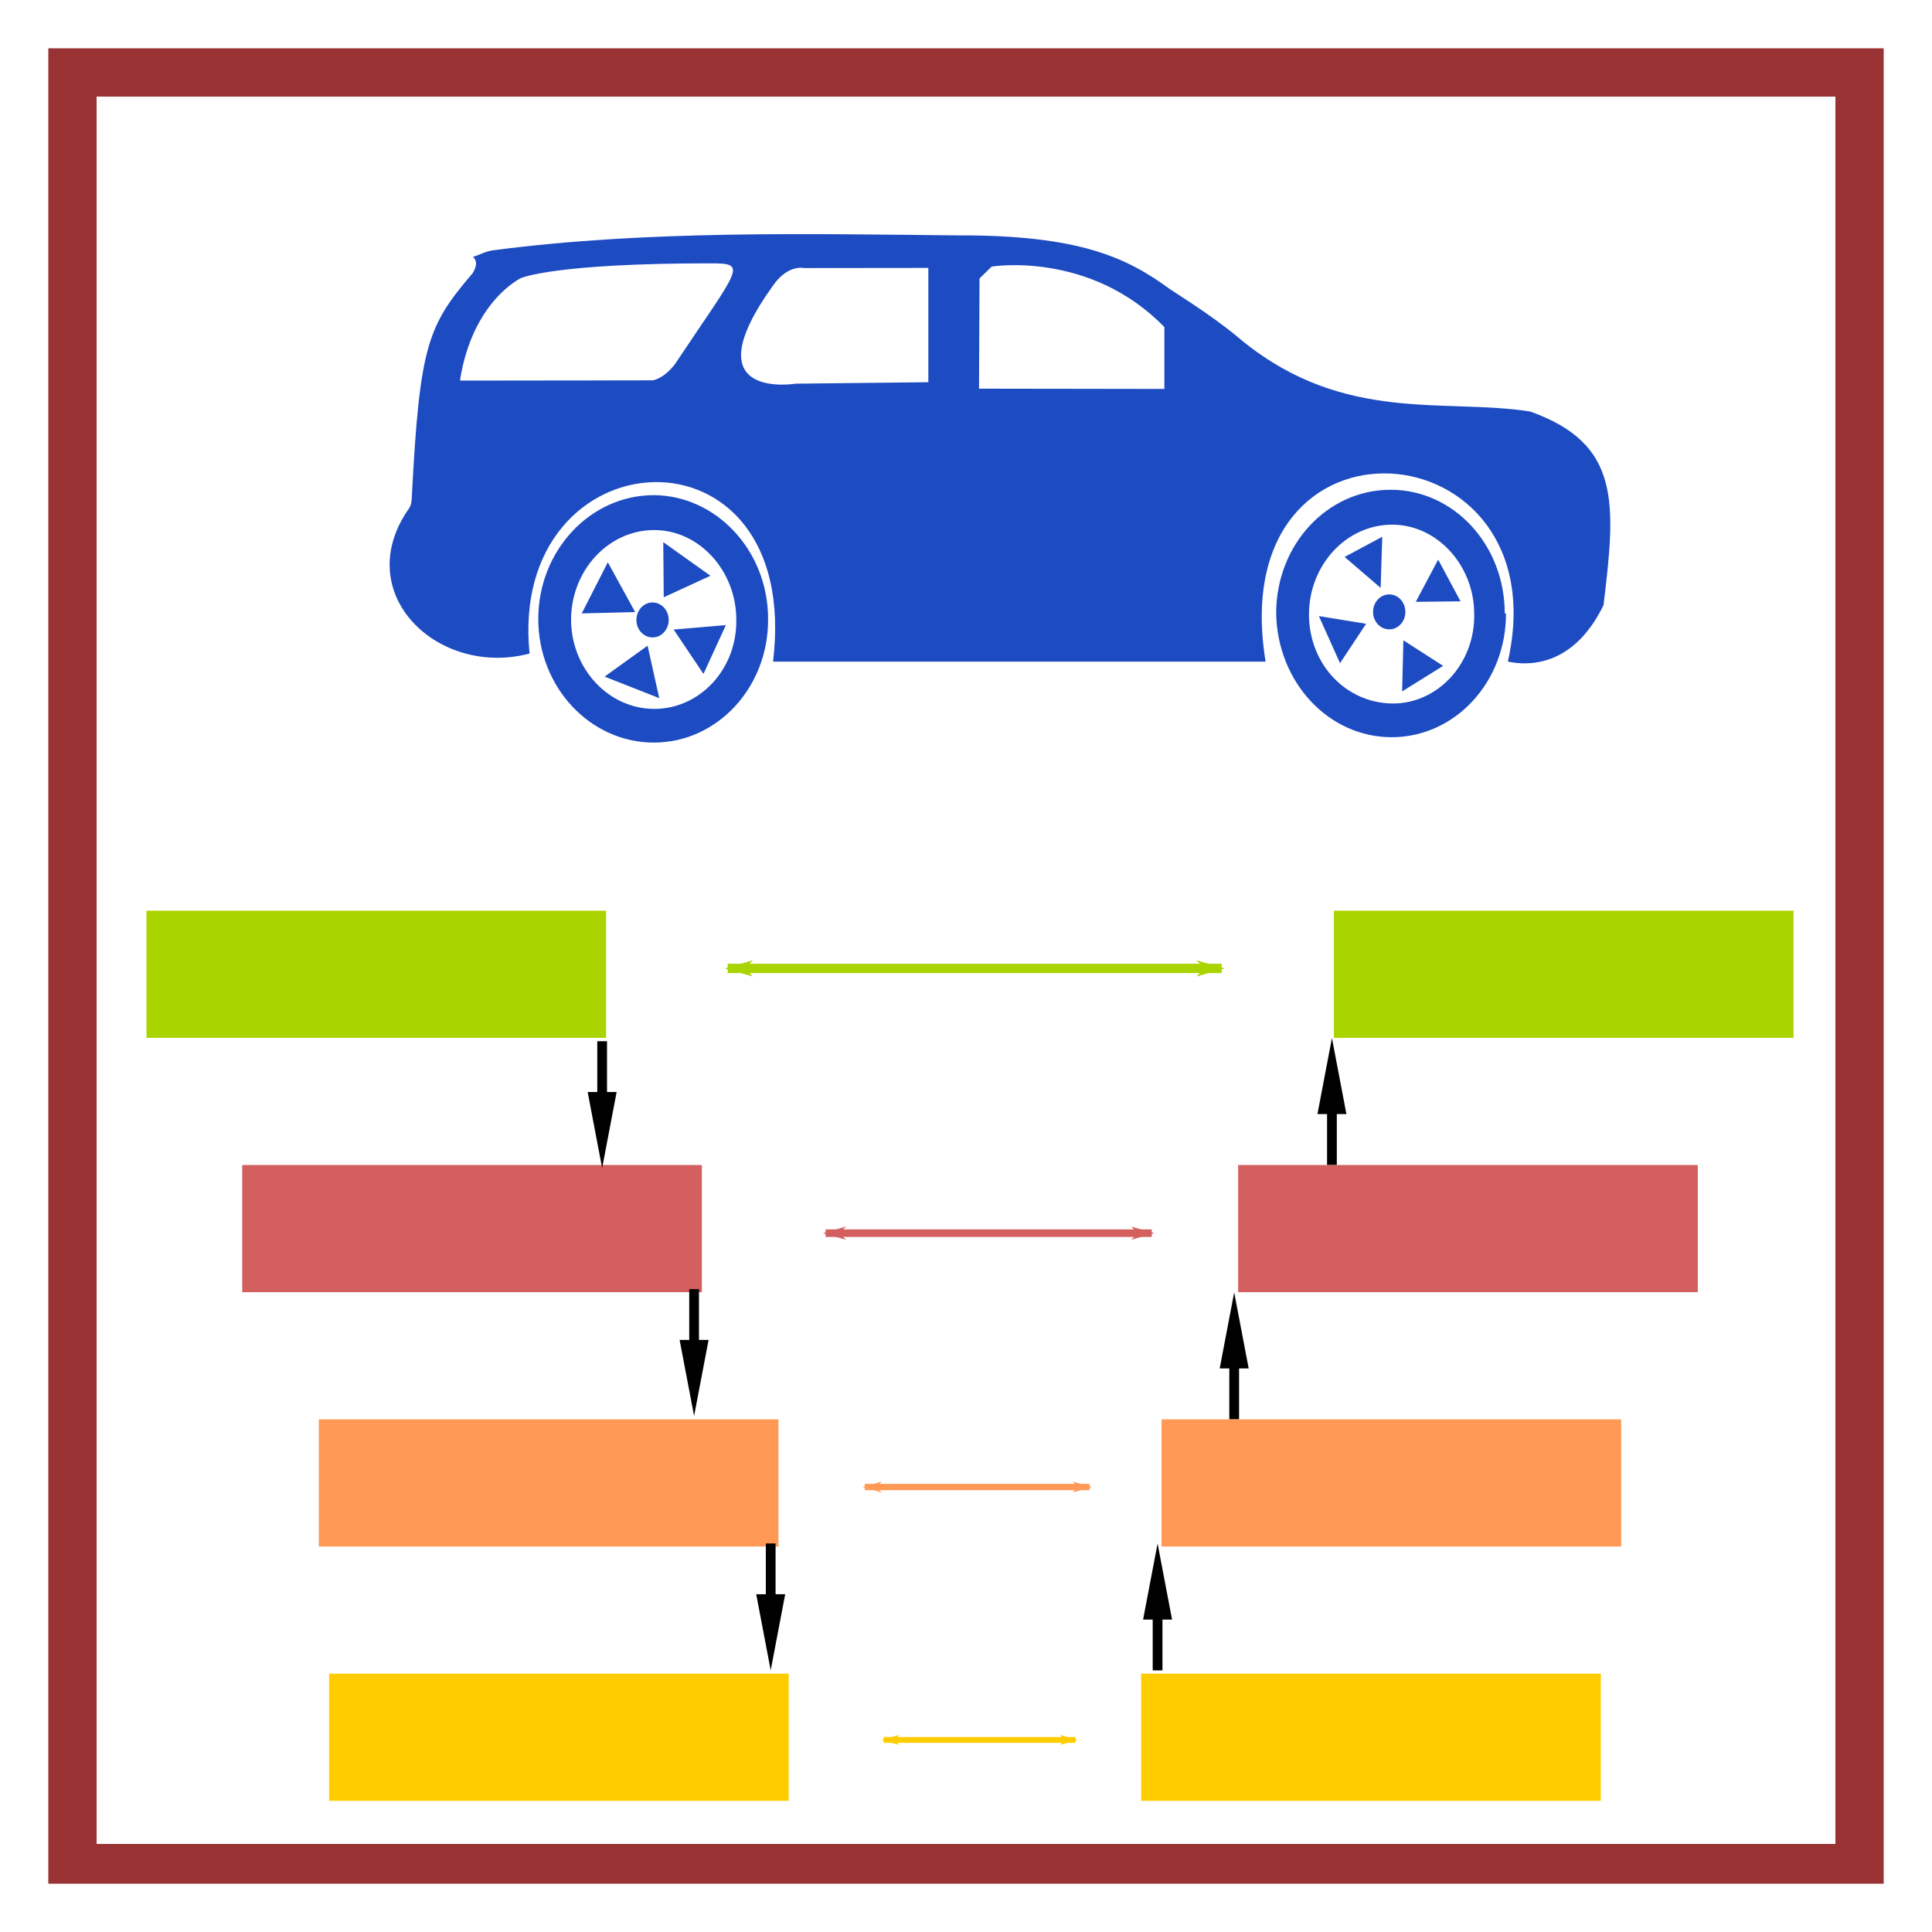 <?xml version="1.0" encoding="UTF-8" standalone="no"?>
<svg
   xmlns:dc="http://purl.org/dc/elements/1.1/"
   xmlns:cc="http://creativecommons.org/ns#"
   xmlns:rdf="http://www.w3.org/1999/02/22-rdf-syntax-ns#"
   xmlns:svg="http://www.w3.org/2000/svg"
   xmlns="http://www.w3.org/2000/svg"
   xmlns:sodipodi="http://sodipodi.sourceforge.net/DTD/sodipodi-0.dtd"
   xmlns:inkscape="http://www.inkscape.org/namespaces/inkscape"
   version="1.1"
   viewBox="0 0 1000 1000"
   id="svg899"
   sodipodi:docname="ASPICE_2.svg"
   inkscape:version="1.0.2-2 (e86c870879, 2021-01-15)">
  <rect
     style="fill:#ffcc00;fill-opacity:1;fill-rule:nonzero;stroke:none;stroke-width:1.246;stroke-linecap:round;stroke-linejoin:round;stroke-miterlimit:4;stroke-dasharray:none;stroke-dashoffset:0;stroke-opacity:1"
     id="rect2847-2"
     width="237.916"
     height="65.82"
     x="590.663"
     y="866.29" />
  <rect
     style="fill:#ff9955;fill-opacity:1;fill-rule:nonzero;stroke:none;stroke-width:1.246;stroke-linecap:round;stroke-linejoin:round;stroke-miterlimit:4;stroke-dasharray:none;stroke-dashoffset:0;stroke-opacity:1"
     id="rect2847-2-6"
     width="237.916"
     height="65.82"
     x="601.203"
     y="734.65" />
  <rect
     style="fill:#d35f5f;fill-opacity:1;fill-rule:nonzero;stroke:none;stroke-width:1.246;stroke-linecap:round;stroke-linejoin:round;stroke-miterlimit:4;stroke-dasharray:none;stroke-dashoffset:0;stroke-opacity:1"
     id="rect2847-2-3"
     width="237.916"
     height="65.82"
     x="640.856"
     y="603.01" />
  <rect
     style="fill:#aad400;fill-opacity:1;fill-rule:nonzero;stroke:none;stroke-width:1.246;stroke-linecap:round;stroke-linejoin:round;stroke-miterlimit:4;stroke-dasharray:none;stroke-dashoffset:0;stroke-opacity:1"
     id="rect2847-2-5"
     width="237.916"
     height="65.82"
     x="690.422"
     y="471.37" />
  <rect
     style="fill:#ffcc00;fill-opacity:1;fill-rule:nonzero;stroke:none;stroke-width:1.246;stroke-linecap:round;stroke-linejoin:round;stroke-miterlimit:4;stroke-dasharray:none;stroke-dashoffset:0;stroke-opacity:1"
     id="rect2847-2-56"
     width="237.916"
     height="65.82"
     x="-408.245"
     y="866.29"
     transform="scale(-1,1)" />
  <rect
     style="fill:#ff9955;fill-opacity:1;fill-rule:nonzero;stroke:none;stroke-width:1.246;stroke-linecap:round;stroke-linejoin:round;stroke-miterlimit:4;stroke-dasharray:none;stroke-dashoffset:0;stroke-opacity:1"
     id="rect2847-2-6-3"
     width="237.916"
     height="65.82"
     x="-402.939"
     y="734.65"
     transform="scale(-1,1)" />
  <rect
     style="fill:#d35f5f;fill-opacity:1;fill-rule:nonzero;stroke:none;stroke-width:1.246;stroke-linecap:round;stroke-linejoin:round;stroke-miterlimit:4;stroke-dasharray:none;stroke-dashoffset:0;stroke-opacity:1"
     id="rect2847-2-3-1"
     width="237.916"
     height="65.82"
     x="-363.287"
     y="603.01"
     transform="scale(-1,1)" />
  <rect
     style="fill:#aad400;fill-opacity:1;fill-rule:nonzero;stroke:none;stroke-width:1.246;stroke-linecap:round;stroke-linejoin:round;stroke-miterlimit:4;stroke-dasharray:none;stroke-dashoffset:0;stroke-opacity:1"
     id="rect2847-2-5-4"
     width="237.916"
     height="65.82"
     x="-313.721"
     y="471.37"
     transform="scale(-1,1)" />
  <g
     id="g2483-6-8"
     transform="matrix(0,0.067,-0.017,0,502.886,664.99)">
    <path
       id="path2481-5-1"
       d="M 33.7,8300.019 H 426.2 v -292.6 l 587.5,441 -587.5,441 v -292.6 H 33.7 Z"
       inkscape:connector-curvature="0" />
  </g>
  <g
     id="g2483-6-9"
     transform="matrix(0,0.067,-0.017,0,542.538,796.63)">
    <path
       id="path2481-5-7"
       d="M 33.7,8300.019 H 426.2 v -292.6 l 587.5,441 -587.5,441 v -292.6 H 33.7 Z"
       inkscape:connector-curvature="0" />
  </g>
  <g
     id="g2483-6-9-5"
     transform="matrix(0,-0.067,-0.017,0,742.785,866.839)">
    <path
       id="path2481-5-7-4"
       d="M 33.7,8300.019 H 426.2 v -292.6 l 587.5,441 -587.5,441 v -292.6 H 33.7 Z"
       inkscape:connector-curvature="0" />
  </g>
  <g
     id="g2483-6-9-5-8"
     transform="matrix(0,-0.067,-0.017,0,782.437,736.844)">
    <path
       id="path2481-5-7-4-3"
       d="M 33.7,8300.019 H 426.2 v -292.6 l 587.5,441 -587.5,441 v -292.6 H 33.7 Z"
       inkscape:connector-curvature="0" />
  </g>
  <g
     id="g2483-6-9-5-7"
     transform="matrix(0,-0.067,-0.017,0,833.03,605.204)">
    <path
       id="path2481-5-7-4-38"
       d="M 33.7,8300.019 H 426.2 v -292.6 l 587.5,441 -587.5,441 v -292.6 H 33.7 Z"
       inkscape:connector-curvature="0" />
  </g>
  <g
     id="g2483-6-9-5-7-2"
     transform="matrix(0,0.067,-0.017,0,455.293,536.678)">
    <path
       id="path2481-5-7-4-38-3"
       d="M 33.7,8300.019 H 426.2 v -292.6 l 587.5,441 -587.5,441 v -292.6 H 33.7 Z"
       inkscape:connector-curvature="0" />
  </g>
  <sodipodi:namedview
     pagecolor="#ffffff"
     bordercolor="#666666"
     borderopacity="1"
     objecttolerance="10"
     gridtolerance="10"
     guidetolerance="10"
     inkscape:pageopacity="0"
     inkscape:pageshadow="2"
     inkscape:window-width="2560"
     inkscape:window-height="1377"
     id="namedview1142"
     showgrid="true"
     inkscape:zoom="1.207"
     inkscape:cx="264.80741"
     inkscape:cy="533.14002"
     inkscape:window-x="-8"
     inkscape:window-y="-8"
     inkscape:window-maximized="1"
     inkscape:current-layer="svg899"
     inkscape:document-rotation="0">
    <inkscape:grid
       type="xygrid"
       id="grid2331" />
  </sodipodi:namedview>
  <defs
     id="defs903">
    <inkscape:path-effect
       effect="spiro"
       id="path-effect22474"
       is_visible="true"
       lpeversion="1" />
    <inkscape:path-effect
       effect="spiro"
       id="path-effect22166"
       is_visible="true"
       lpeversion="1" />
    <inkscape:path-effect
       effect="spiro"
       id="path-effect21974"
       is_visible="true"
       lpeversion="1" />
    <marker
       style="overflow:visible;"
       id="Arrow1Lend"
       refX="0.0"
       refY="0.0"
       orient="auto"
       inkscape:stockid="Arrow1Lend"
       inkscape:isstock="true">
      <path
         transform="scale(0.8) rotate(180) translate(12.5,0)"
         style="fill-rule:evenodd;stroke:#aad400;stroke-width:1pt;stroke-opacity:1;fill:#aad400;fill-opacity:1"
         d="M 0.0,0.0 L 5.0,-5.0 L -12.5,0.0 L 5.0,5.0 L 0.0,0.0 z "
         id="path884" />
    </marker>
    <marker
       style="overflow:visible"
       id="Arrow1Lstart"
       refX="0.0"
       refY="0.0"
       orient="auto"
       inkscape:stockid="Arrow1Lstart"
       inkscape:isstock="true">
      <path
         transform="scale(0.8) translate(12.5,0)"
         style="fill-rule:evenodd;stroke:#aad400;stroke-width:1pt;stroke-opacity:1;fill:#aad400;fill-opacity:1"
         d="M 0.0,0.0 L 5.0,-5.0 L -12.5,0.0 L 5.0,5.0 L 0.0,0.0 z "
         id="path881" />
    </marker>
    <inkscape:path-effect
       effect="spiro"
       id="path-effect21755"
       is_visible="true"
       lpeversion="1" />
    <inkscape:path-effect
       effect="powerstroke"
       id="path-effect2511"
       is_visible="true"
       offset_points="1,0.5"
       sort_points="true"
       interpolator_type="CubicBezierJohan"
       interpolator_beta="0.2"
       start_linecap_type="zerowidth"
       linejoin_type="extrp_arc"
       miter_limit="4"
       end_linecap_type="zerowidth" />
    <inkscape:path-effect
       effect="spiro"
       id="path-effect2509"
       is_visible="true" />
    <marker
       style="overflow:visible"
       id="Arrow1Lstart-6"
       refX="0"
       refY="0"
       orient="auto"
       inkscape:stockid="Arrow1Lstart"
       inkscape:isstock="true">
      <path
         transform="matrix(0.8,0,0,0.8,10,0)"
         style="fill:#d35f5f;fill-opacity:1;fill-rule:evenodd;stroke:#d35f5f;stroke-width:1pt;stroke-opacity:1"
         d="M 0,0 5,-5 -12.5,0 5,5 Z"
         id="path881-5" />
    </marker>
    <marker
       style="overflow:visible"
       id="Arrow1Lend-6"
       refX="0"
       refY="0"
       orient="auto"
       inkscape:stockid="Arrow1Lend"
       inkscape:isstock="true">
      <path
         transform="matrix(-0.8,0,0,-0.8,-10,0)"
         style="fill:#d35f5f;fill-opacity:1;fill-rule:evenodd;stroke:#d35f5f;stroke-width:1pt;stroke-opacity:1"
         d="M 0,0 5,-5 -12.5,0 5,5 Z"
         id="path884-3" />
    </marker>
    <marker
       style="overflow:visible"
       id="Arrow1Lstart-6-3"
       refX="0"
       refY="0"
       orient="auto"
       inkscape:stockid="Arrow1Lstart"
       inkscape:isstock="true">
      <path
         transform="matrix(0.8,0,0,0.8,10,0)"
         style="fill:#ff9955;fill-opacity:1;fill-rule:evenodd;stroke:#ff9955;stroke-width:1pt;stroke-opacity:1"
         d="M 0,0 5,-5 -12.5,0 5,5 Z"
         id="path881-5-0" />
    </marker>
    <marker
       style="overflow:visible"
       id="Arrow1Lend-6-8"
       refX="0"
       refY="0"
       orient="auto"
       inkscape:stockid="Arrow1Lend"
       inkscape:isstock="true">
      <path
         transform="matrix(-0.8,0,0,-0.8,-10,0)"
         style="fill:#ff9955;fill-opacity:1;fill-rule:evenodd;stroke:#ff9955;stroke-width:1pt;stroke-opacity:1"
         d="M 0,0 5,-5 -12.5,0 5,5 Z"
         id="path884-3-3" />
    </marker>
    <marker
       style="overflow:visible"
       id="Arrow1Lstart-6-3-5"
       refX="0"
       refY="0"
       orient="auto"
       inkscape:stockid="Arrow1Lstart"
       inkscape:isstock="true">
      <path
         transform="matrix(0.8,0,0,0.8,10,0)"
         style="fill:#ffcc00;fill-opacity:1;fill-rule:evenodd;stroke:#ffcc00;stroke-width:1pt;stroke-opacity:1"
         d="M 0,0 5,-5 -12.5,0 5,5 Z"
         id="path881-5-0-1" />
    </marker>
    <marker
       style="overflow:visible"
       id="Arrow1Lend-6-8-1"
       refX="0"
       refY="0"
       orient="auto"
       inkscape:stockid="Arrow1Lend"
       inkscape:isstock="true">
      <path
         transform="matrix(-0.8,0,0,-0.8,-10,0)"
         style="fill:#ffcc00;fill-opacity:1;fill-rule:evenodd;stroke:#ffcc00;stroke-width:1pt;stroke-opacity:1"
         d="M 0,0 5,-5 -12.5,0 5,5 Z"
         id="path884-3-3-9" />
    </marker>
  </defs>
  <path
     style="fill:#993333;stop-color:#000000"
     d="M 25 25 L 25 975 L 975 975 L 975 25 L 25 25 z M 50 50 L 950 50 L 950 954.412 L 50 954.412 L 50 50 z "
     id="path897" />
  <g
     id="g1082"
     transform="matrix(0.643,0,0,0.696,196.944,-95.324)"
     style="fill:#1d4bc1;fill-opacity:1">
    <path
       id="path1065"
       d="M 316,629 C 340,445 102,459 120,623 46,641 -25,578 23,515 c 1.9,-2.5 2.3,-6.7 2.3,-10 6.3,-112 13,-126 49,-165 3,-4.8 3.9,-8.7 0.2,-12 5.7,-1.7 11,-4.5 17,-5 124,-15 257,-12 372,-11 100,-0.43 138,17 172,40 20,12 40,24 59,39 82,61 162,42 231,52 73,24 69,68 59,144 -20,38 -50,47 -77,42 43,-176 -230,-197 -195,0 z M 65,420 c 53,0 154,-0.2 154,-0.2 0,0 8.4,-0.62 18,-12 52,-72 59,-75 29,-75 -127,-0.052 -153,11 -153,11 0,0 -39,17 -49,76 z m 566,6.2 v -46 c -60,-57 -139,-45 -139,-45 l -9.8,8.8 -0.4,82 z m -190,-90 -100,0.1 c 0,0 -13,-3 -25,13 -67,86 18,73 18,73 l 107,-1.1 z m -221,353 c -51,0 -93,-41 -93,-92 0.1,-51 42,-92 93,-92 50,0.2 92,41 92,92 0.4,51 -41,92 -92,92 z m 686,-96 c 0.1,51 -41,92 -92,92 -51,0 -92,-41 -93,-92 -0.1,-51 41,-92 92,-92 51,-0.1 92,41 92,92 z m -744,-0.056 21,-38 22,37 z m 53,24 9.4,39 -44,-16 z m 45,21 -24,-33 42,-3.3 z m -32,-57 -0.37,-41 38,25 z m -7.6,83 c 37,0 67,-30 66,-67 -0.3,-36 -30,-66 -66,-66 -37,0 -67,30 -67,67 0.3,36 30,66 67,66 z m 660,-71 c -0.2,-36 -30,-66 -66,-66 -37,0 -67,30 -67,67 0.2,37 30,66 68,66 36,-0.2 66,-30 65,-67 z m -57,20 32,19 -33,19 z m -51,17 -17,-35 38,5.7 z m 79,-77 18,31 -36,0.37 z m -45,-17 -1.3,38 -29,-23 z"
       inkscape:connector-curvature="0"
       style="fill:#1d4bc1;fill-opacity:1" />
    <circle
       id="circle1067"
       r="13"
       cy="598"
       cx="219"
       style="fill:#1d4bc1;fill-opacity:1" />
    <circle
       id="circle1069"
       r="13"
       cy="592"
       cx="812"
       style="fill:#1d4bc1;fill-opacity:1" />
  </g>
  <path
     style="fill:#aad400;fill-opacity:1;stroke:#aad400;stroke-width:4.829;stroke-linecap:butt;stroke-linejoin:miter;stroke-miterlimit:4;stroke-dasharray:none;stroke-opacity:1;marker-start:url(#Arrow1Lstart);marker-end:url(#Arrow1Lend)"
     d="M 376.652,501.243 H 632.346"
     id="path21753"
     inkscape:path-effect="#path-effect21755"
     inkscape:original-d="m 376.65164,501.24275 c 84.82508,-0.27517 170.4643,10e-4 255.69423,0" />
  <path
     style="fill:#d35f5f;fill-opacity:1;stroke:#d35f5f;stroke-width:3.924;stroke-linecap:butt;stroke-linejoin:miter;stroke-miterlimit:4;stroke-dasharray:none;stroke-opacity:1;marker-start:url(#Arrow1Lstart-6);marker-end:url(#Arrow1Lend-6)"
     d="m 427.3,638.288 h 168.83"
     id="path21753-5"
     inkscape:path-effect="#path-effect21974"
     inkscape:original-d="m 427.30015,638.28832 c 56.00827,-0.27517 112.55411,10e-4 168.8297,0" />
  <path
     style="fill:#ff9955;fill-opacity:1;stroke:#ff9955;stroke-width:3.258;stroke-linecap:butt;stroke-linejoin:miter;stroke-miterlimit:4;stroke-dasharray:none;stroke-opacity:1;marker-start:url(#Arrow1Lstart-6-3);marker-end:url(#Arrow1Lend-6-8)"
     d="M 447.585,769.677 H 564.014"
     id="path21753-5-7"
     inkscape:path-effect="#path-effect22166"
     inkscape:original-d="m 447.58524,769.67689 c 38.6245,-0.27517 77.61968,0.001 116.42851,0" />
  <path
     style="fill:#ffcc00;fill-opacity:1;stroke:#ffcc00;stroke-width:3.01;stroke-linecap:butt;stroke-linejoin:miter;stroke-miterlimit:4;stroke-dasharray:none;stroke-opacity:1;marker-start:url(#Arrow1Lstart-6-3-5);marker-end:url(#Arrow1Lend-6-8-1)"
     d="m 457.369,900.58 h 99.346"
     id="path21753-5-7-7"
     inkscape:path-effect="#path-effect22474"
     inkscape:original-d="m 457.36912,900.57995 c 32.95755,-0.27517 66.23141,10e-4 99.34626,0" />
</svg>
